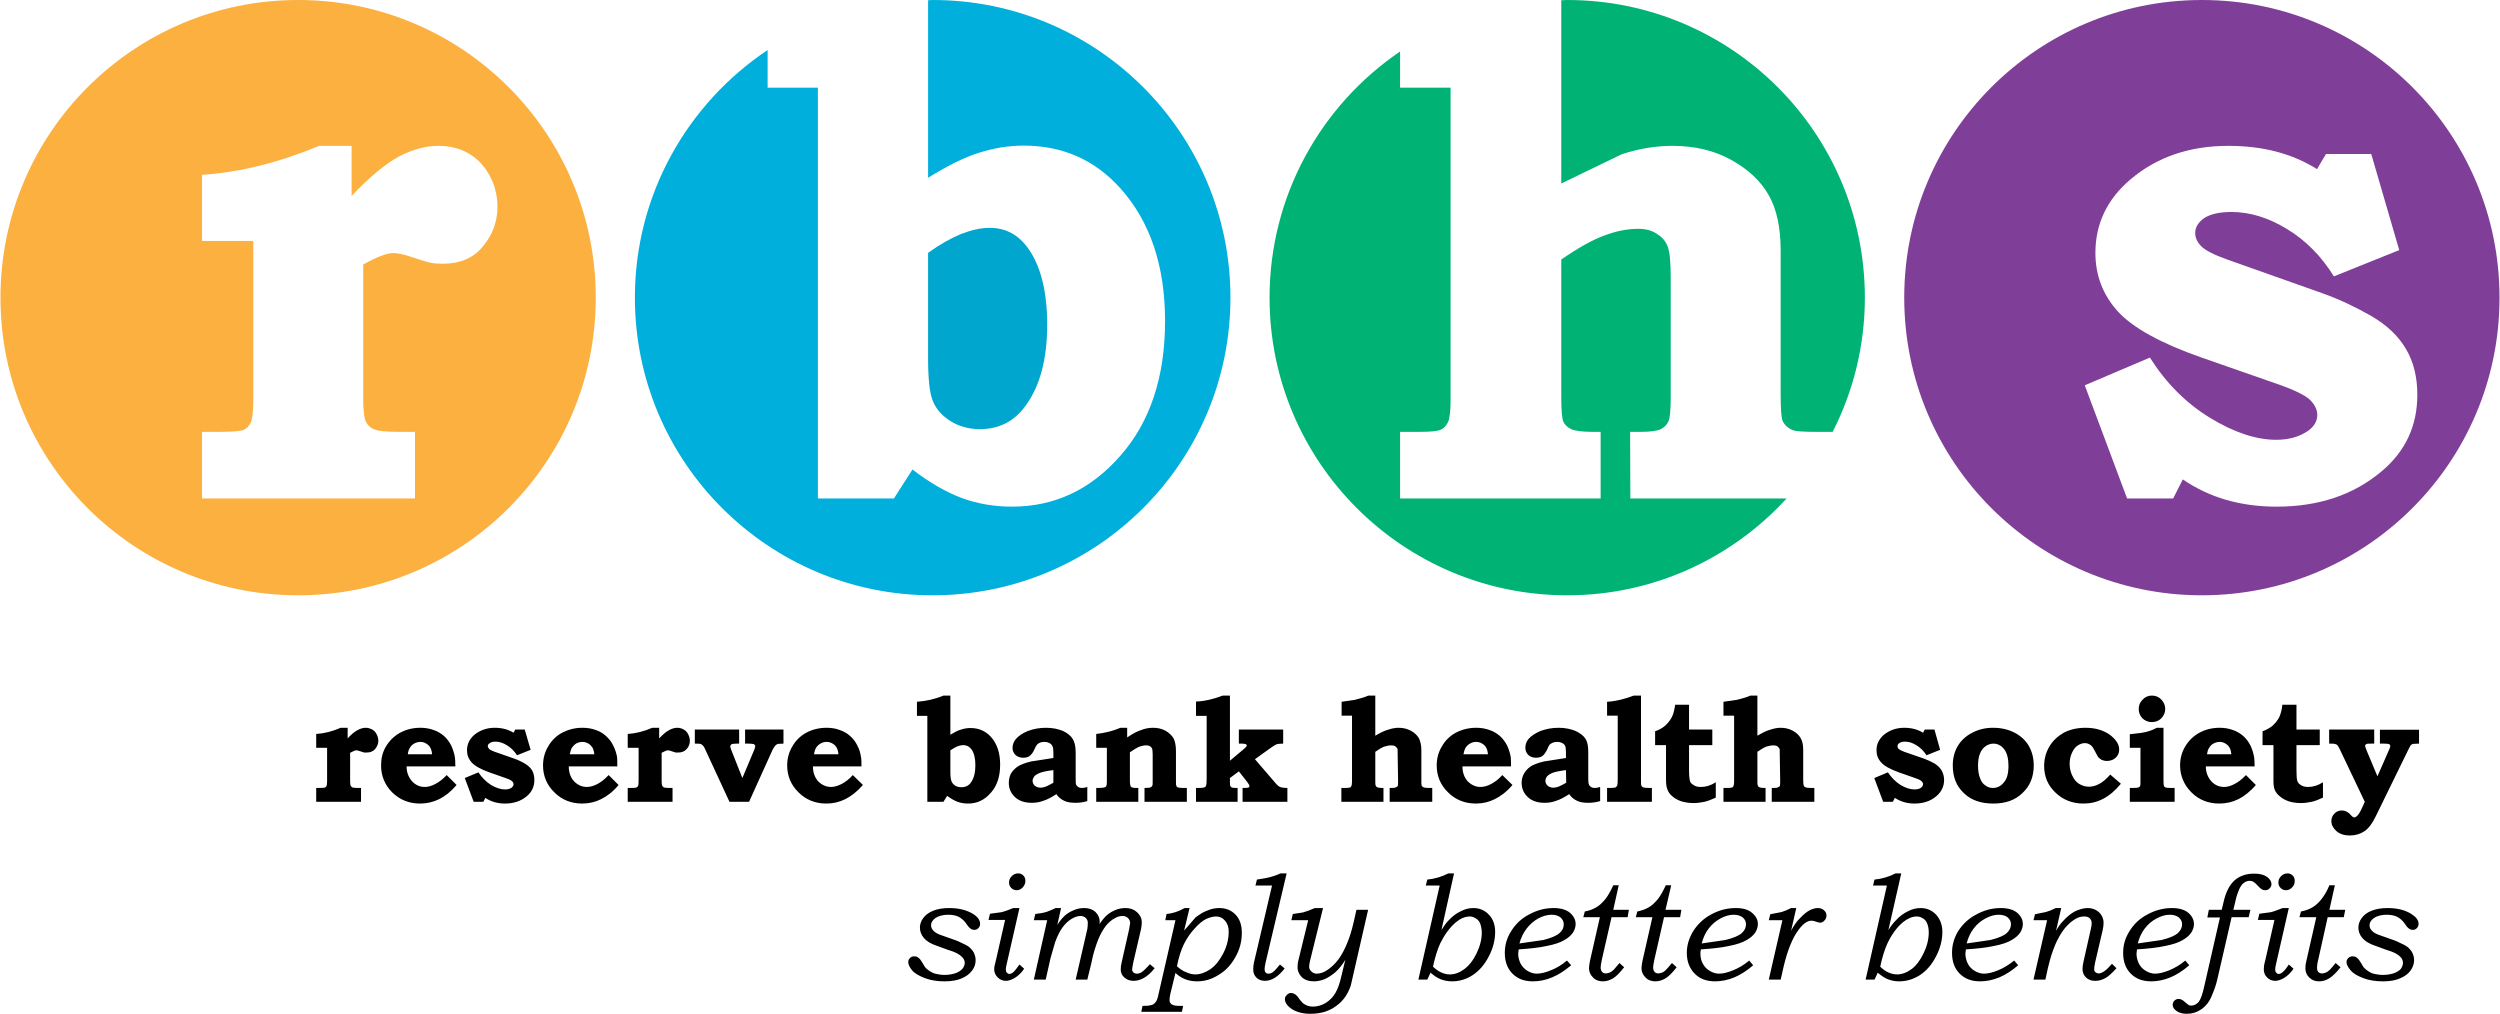 <?xml version="1.0" encoding="UTF-8"?> <svg xmlns="http://www.w3.org/2000/svg" width="1233" height="500" shape-rendering="geometricPrecision" image-rendering="optimizeQuality" fill-rule="nonzero" viewBox="0 0 1009200 409400"><path d="M140200 293900v4300c1500-1700 2900-2800 4100-3400 1100-600 2200-900 3200-900s1800 300 2600 700 1400 1100 1800 1900 700 1700 700 2600c0 1300-500 2400-1300 3400-800 900-1900 1400-3400 1400h-1000l-1900-600c-500-200-1000-300-1300-300-500 0-1300 400-2500 1000v11400c0 1000 100 1600 200 1900 200 300 400 500 700 700 400 100 1100 200 2200 200h1300v5600h-18100v-5600h1500c1100 0 1800-100 2100-200 200-100 400-300 600-600 100-300 200-1000 200-2000v-13400h-4400v-5600c3200-200 6500-1000 9900-2500h2800zm40000 19100l4000 4000c-2300 2700-4600 4500-7000 5700s-5000 1800-7800 1800c-4400 0-8100-1500-11200-4500-3000-3000-4500-6700-4500-10900 0-2800 600-5400 2000-7700s3300-4200 5700-5500 5100-2000 8200-2000c1900 0 3700 300 5300 900 1600 500 3000 1400 4200 2400 1200 1100 2100 2300 2900 3800 700 1500 1200 3100 1500 4700 100 800 200 2000 200 3800h-19700c0 2400 800 4400 2200 6000 1400 1500 3100 2300 5200 2300 1300 0 2700-400 4200-1200 1600-800 3100-2000 4600-3600zm-5900-8400c-100-1200-400-2200-800-2800-400-700-1000-1200-1700-1600s-1400-600-2200-600-1600 200-2400 600-1400 1000-1800 1700c-500 700-800 1600-900 2700h9800zm33600-10000h3800l2400 8200-5500 2200c-1100-1700-2400-3000-4000-4000s-3100-1500-4700-1500c-1000 0-1800 200-2300 600-500 300-800 700-800 1200 0 400 200 800 600 1200 300 300 1100 700 2200 1100l8000 2800c1500 500 2800 1200 4100 1900 1300 800 2300 1700 3000 2800 600 1100 900 2400 900 3900 0 2600-1000 4800-3000 6500-2400 2000-5300 3000-8900 3000-3000 0-5700-800-7900-2300l-800 1600h-3900l-3600-9600 5500-2300c1400 2100 3100 3800 5100 5100 2100 1200 3900 1800 5600 1800 1100 0 2000-200 2700-700 500-400 800-900 800-1400 0-400-200-900-700-1300-400-400-1300-800-2800-1300l-6300-2200c-3500-1300-5900-2600-7100-4000-1300-1400-1900-3000-1900-4900 0-2500 1000-4500 2900-6200 2300-1900 5100-2900 8300-2900 3000 0 5500 700 7600 2000l700-1300zm37700 18400l4000 4000c-2200 2700-4600 4500-7000 5700s-4900 1800-7700 1800c-4400 0-8200-1500-11200-4500-3100-3000-4600-6700-4600-10900 0-2800 700-5400 2100-7700 1300-2300 3200-4200 5600-5500 2500-1300 5200-2000 8200-2000 2000 0 3800 300 5400 900 1600 500 3000 1400 4100 2400 1200 1100 2200 2300 2900 3800 800 1500 1300 3100 1600 4700 100 800 100 2000 100 3800h-19600c0 2400 700 4400 2100 6000 1500 1500 3200 2300 5200 2300 1300 0 2800-400 4300-1200s3000-2000 4500-3600zm-5800-8400c-100-1200-400-2200-800-2800-500-700-1000-1200-1700-1600-800-400-1500-600-2300-600s-1600 200-2400 600c-700 400-1300 1000-1800 1700-400 700-700 1600-900 2700h9900zm26200-10700v4300c1600-1700 2900-2800 4100-3400 1100-600 2200-900 3300-900 900 0 1800 300 2500 700 800 400 1400 1100 1800 1900s700 1700 700 2600c0 1300-400 2400-1300 3400-800 900-1900 1400-3400 1400h-1000l-1900-600c-500-200-900-300-1300-300-500 0-1300 400-2500 1000v11400c0 1000 100 1600 200 1900 200 300 400 500 700 700 400 100 1100 200 2200 200h1300v5600h-18100v-5600h1500c1100 0 1800-100 2100-200 200-100 400-300 600-600 100-300 200-1000 200-2000v-13400h-4400v-5600c3200-200 6500-1000 9900-2500h2800zm34700 700h15500v5700l-2200 100c-400 100-700 300-1100 700-300 400-700 900-1100 1700l-9500 21000h-7900l-10000-21600c-200-500-500-900-900-1300-300-300-600-400-900-500s-1000-100-2200-100v-5700h17900v5700h-900c-1100 0-1800 100-2100 200-400 300-600 600-600 900s200 800 400 1400l4500 11400 4800-11400c200-600 400-1100 400-1400 0-400-200-700-600-900-400-100-1000-200-2100-200h-1400v-5700zm43500 18400l4100 4000c-2400 2700-4700 4500-7100 5700s-4900 1800-7700 1800c-4400 0-8200-1500-11200-4500-3100-3000-4600-6700-4600-10900 0-2800 700-5400 2100-7700 1300-2300 3200-4200 5600-5500s5200-2000 8200-2000c2000 0 3800 300 5300 900 1600 500 3100 1400 4200 2400 1200 1100 2200 2300 2900 3800 800 1500 1300 3100 1500 4700 200 800 200 2000 200 3800h-19600c0 2400 700 4400 2100 6000 1500 1500 3200 2300 5200 2300 1300 0 2700-400 4300-1200 1500-800 3100-2000 4500-3600zm-5800-8400c-100-1200-400-2200-800-2800-400-700-1000-1200-1700-1600s-1500-600-2300-600-1600 200-2300 600c-800 400-1400 1000-1900 1700-400 700-700 1600-900 2700h9900zm45200-23700v15800c1700-1000 3100-1800 4400-2100 1200-400 2500-600 3700-600 3400 0 6100 1200 8300 3600 2500 2800 3700 6500 3700 11200s-1200 8500-3800 11400c-2500 2900-5600 4300-9100 4300-1500 0-2900-200-4300-700-1300-500-2700-1300-4200-2400l-1500 2400h-6500v-34700h-4200v-5700c3800-300 7400-1100 10700-2500h2800zm0 22100v8900c0 1800 200 3000 500 3700s800 1200 1500 1700c700 400 1500 600 2500 600 1600 0 2900-600 3800-1900 1200-1700 1800-4000 1800-6900 0-2800-500-4900-1500-6400-900-1200-2000-1800-3300-1800-800 0-1600 200-2500 500-800 400-1800 900-2800 1600zm41600 3100v-2100c0-1300-100-2200-400-2700-200-500-600-900-1100-1200-600-300-1300-500-2100-500-700 0-1300 100-1800 300s-900 500-1200 800c-300 400-700 1000-1100 2000-500 1200-1200 2000-1900 2600-700 500-1600 700-2600 700-1200 0-2300-400-3100-1100-800-800-1200-1800-1200-2900 0-1300 500-2500 1300-3500 1100-1300 2700-2400 4900-3300 2100-800 4600-1300 7300-1300s5000 500 6900 1300c1900 900 3200 2000 3900 3200 800 1200 1200 3000 1200 5500v10500c0 1300 0 2100 200 2500 100 300 400 600 800 900 500 300 1000 400 1500 400 600 0 1300-100 2200-400v5700c-1600 500-3200 700-4700 700-1800 0-3400-200-4600-800-1300-600-2400-1500-3200-2700-2000 1300-3700 2200-5300 2700-1600 600-3100 800-4600 800-2800 0-5100-700-6800-2300s-2500-3500-2500-5800c0-1300 300-2500 800-3600 600-1100 1500-2000 2700-2900 1200-800 3000-1500 5500-2100l9000-1400zm0 4900c-2600 300-4400 700-5400 1100-1100 400-1800 900-2300 1400-400 600-700 1200-700 1800 0 800 300 1400 900 2000 600 500 1400 800 2400 800 600 0 1400-200 2200-500 900-400 1800-900 2900-1500v-5100zm29800-17100v3900c2200-1500 4100-2500 5700-3000 1500-600 3100-900 4800-900 1900 0 3500 400 5000 1200 1400 800 2500 1900 3200 3000 600 1200 1000 2900 1000 5100v12200c0 1000 0 1700 200 2000 100 300 300 500 700 600 200 100 900 200 2100 200h1400v5600h-17100v-5600c1300-100 2000-100 2100-100 500-200 800-400 1000-700s200-1000 200-2000v-10700c0-1400-100-2300-400-2700-500-700-1200-1000-2200-1000-900 0-1700 200-2700 500-1000 400-2300 1200-3900 2300v11600c0 1200 200 2000 400 2300 300 300 1000 500 2000 500h1000v5600h-17000v-5600h800c1400 0 2200-100 2500-200 400-100 600-300 800-600 100-300 200-900 200-1700v-13700h-4300v-5600c3500-400 6800-1200 9800-2500h2700zm41500-13000v26300l5600-4700c600-500 900-900 1000-1000 200-200 200-300 200-400 0-300-100-400-400-600-300-100-800-200-1700-200h-1100v-5700h17900v5700c-1300 0-2200 100-2700 300-600 200-1600 900-3000 1900l-5700 4100 8100 9400c800 1000 1500 1600 2000 1800s1500 400 3000 400v5600h-18100v-5600h1000c700 0 1200-100 1500-200 200-200 300-400 300-600s-300-800-900-1600l-3400-4300-3600 2700v1600c0 800 0 1200 100 1500s300 500 600 700c300 100 800 200 1400 200h1000v5600h-16800v-5600h1400c1000 0 1700-100 2100-300 300-100 500-400 600-700s200-1100 200-2500v-25600h-4300v-5800c3300-100 6900-900 10800-2400h2900zm58700 0v16200c1900-1100 3600-2000 5100-2400 1500-500 2900-800 4300-800 1900 0 3500 400 5000 1200 1400 800 2500 1800 3200 3000 600 1200 1000 2800 1000 4800v12100c0 1200 0 2000 100 2200 200 400 500 600 900 800 300 100 900 200 2100 200h1300v5600h-17200v-5600h900c800 0 1400-100 1700-300 300-100 600-300 700-600s100-1000 100-2100l-200-12700c-200-400-500-800-900-1100s-1000-400-1600-400c-900 0-1900 200-2900 500-1000 400-2200 1100-3600 2100v11600c0 1100 0 1800 200 2100 100 300 300 500 600 600 300 200 1000 300 1900 300h600v5600h-17000v-5600h1700c900 0 1500-100 1800-200s500-400 600-700 200-900 200-1800v-26500h-4200v-5600l5400-800c2000-500 3800-1000 5400-1700h2800zm51300 32100l4100 4000c-2300 2700-4700 4500-7100 5700s-4900 1800-7700 1800c-4400 0-8200-1500-11200-4500-3100-3000-4600-6700-4600-10900 0-2800 700-5400 2100-7700 1300-2300 3200-4200 5600-5500 2500-1300 5200-2000 8300-2000 1900 0 3700 300 5300 900 1600 500 3000 1400 4200 2400 1200 1100 2100 2300 2900 3800 700 1500 1200 3100 1500 4700 100 800 100 2000 100 3800h-19600c0 2400 700 4400 2100 6000 1500 1500 3200 2300 5200 2300 1300 0 2800-400 4300-1200s3100-2000 4500-3600zm-5800-8400c-100-1200-400-2200-800-2800-400-700-1000-1200-1700-1600s-1500-600-2300-600-1600 200-2300 600c-800 400-1400 1000-1900 1700-400 700-700 1600-900 2700h9900zm31500 1500v-2100c0-1300-100-2200-300-2700s-600-900-1100-1200c-600-300-1300-500-2100-500-700 0-1300 100-1800 300s-900 500-1300 800c-300 400-600 1000-1000 2000-600 1200-1200 2000-1900 2600-800 500-1600 700-2600 700-1300 0-2300-400-3100-1100-800-800-1200-1800-1200-2900 0-1300 400-2500 1200-3500 1100-1300 2800-2400 4900-3300 2200-800 4600-1300 7300-1300s5000 500 6900 1300c1900 900 3300 2000 4000 3200 800 1200 1100 3000 1100 5500v10500c0 1300 100 2100 300 2500 100 300 400 600 800 900 500 300 1000 400 1500 400 600 0 1300-100 2200-400v5700c-1600 500-3200 700-4800 700-1700 0-3300-200-4500-800-1300-600-2400-1500-3200-2700-2000 1300-3700 2200-5300 2700-1600 600-3100 800-4600 800-2800 0-5100-700-6800-2300s-2500-3500-2500-5800c0-1300 300-2500 900-3600s1400-2000 2600-2900c1200-800 3000-1500 5500-2100l8900-1400zm0 4900c-2500 300-4300 700-5400 1100-1000 400-1800 900-2200 1400-500 600-700 1200-700 1800 0 800 300 1400 900 2000 600 500 1400 800 2400 800 600 0 1400-200 2200-500 900-400 1800-900 2900-1500l-100-5100zm30300-30100v34200c0 1100 0 1800 100 2000 100 400 400 700 900 900 300 100 1100 200 2400 200h1000v5600h-18100v-5600h1100c1200 0 1900-100 2300-200 300-200 500-400 700-800 100-300 200-1000 200-2100v-26100h-4300v-5600c3500-200 7100-1100 10800-2500h2900zm19400 3700v10000h9400v6300h-9400v10100c0 2300 200 3800 400 4500 200 600 700 1100 1400 1500 800 600 1800 800 3000 800 2000 0 4000-600 6000-1900v6200c-1700 800-3300 1400-4600 1700-1400 300-2900 500-4500 500-1800 0-3400-300-4800-700-1400-500-2600-1100-3600-2000-1000-800-1600-1700-2000-2700-400-900-600-2300-600-4100v-13900h-4400v-5600c1600-500 2900-1300 4000-2200 1100-1000 2000-2100 2700-3400s1100-3000 1400-5100h5600z"></path><path d="M709500 280900v16200c1900-1100 3600-2000 5100-2400 1500-500 2900-800 4300-800 1800 0 3500 400 4900 1200 1500 800 2500 1800 3200 3000s1000 2800 1000 4800v12100c0 1200 100 2000 200 2200 100 400 400 600 900 800 200 100 900 200 2100 200h1300v5600h-17200v-5600h900c800 0 1400-100 1700-300 300-100 600-300 700-600s100-1000 100-2100l-200-12700c-200-400-500-800-900-1100s-1000-400-1600-400c-900 0-1900 200-2900 500-1000 400-2200 1100-3600 2100v11600c0 1100 0 1800 200 2100 100 300 300 500 600 600 400 200 1000 300 1900 300h600v5600h-17000v-5600h1700c900 0 1500-100 1800-200s500-400 600-700 200-900 200-1800v-26500h-4300v-5600l5500-800c2000-500 3800-1000 5400-1700h2800zm67600 13700h3900l2300 8200-5500 2200c-1100-1700-2400-3000-4000-4000s-3100-1500-4700-1500c-1000 0-1800 200-2300 600-500 300-700 700-700 1200 0 400 100 800 500 1200 400 300 1100 700 2200 1100l8100 2800c1400 500 2800 1200 4100 1900 1300 800 2200 1700 2900 2800 600 1100 1000 2400 1000 3900 0 2600-1100 4800-3100 6500-2300 2000-5300 3000-8900 3000-3000 0-5600-800-7900-2300l-800 1600h-3900l-3600-9600 5500-2300c1400 2100 3100 3800 5100 5100 2100 1200 3900 1800 5600 1800 1100 0 2000-200 2700-700 500-400 800-900 800-1400 0-400-200-900-700-1300-400-400-1300-800-2800-1300l-6300-2200c-3500-1300-5900-2600-7100-4000-1300-1400-1900-3000-1900-4900 0-2500 1000-4500 2900-6200 2300-1900 5100-2900 8300-2900 3000 0 5500 700 7600 2000l700-1300zm27600-700c3300 0 6200 700 8700 2000s4400 3100 5700 5300c1300 2300 2000 4900 2000 7900 0 4600-1500 8300-4500 11100-2900 2900-6900 4300-11800 4300-5100 0-9100-1400-12000-4300-2900-2700-4400-6400-4400-11100 0-3000 700-5600 2000-7800s3200-4000 5700-5300c2500-1400 5400-2100 8600-2100zm100 6400c-1100 0-2200 400-3100 1000-1000 700-1800 1700-2300 3000-500 1200-800 2900-800 4900s300 3700 800 5000c500 1400 1200 2400 2200 3000 900 700 1900 1000 3000 1000 1700 0 3200-700 4400-2200 1300-1400 1900-3700 1900-6800 0-2900-600-5100-1700-6600-1200-1500-2600-2300-4400-2300zm47200 12500l4300 3700c-2300 2800-4700 4800-7200 6100s-5100 1900-7900 1900c-4500 0-8300-1500-11300-4400-3100-2900-4600-6500-4600-10800 0-2800 700-5400 2100-7800s3400-4200 5800-5600c2500-1300 5400-2000 8800-2000 4000 0 7200 1000 9800 2800 2500 1900 3800 3900 3800 5900 0 900-200 1700-600 2400s-1000 1200-1800 1700c-800 400-1700 600-2600 600-800 0-1400-200-2000-400-600-400-1100-700-1500-1200-100-200-500-800-1000-1800-600-1200-1100-2100-1500-2500-300-400-700-700-1200-900-500-300-1100-400-1700-400-1000 0-2000 400-2900 1000s-1700 1600-2300 3000c-600 1300-900 2800-900 4400 0 1800 400 3400 1100 4800 700 1500 1600 2600 2800 3300s2500 1100 3900 1100 2800-400 4100-1100c1400-700 2900-2000 4500-3800zm21500-18900v21600c0 1100 100 1700 200 1900 100 300 300 400 600 600 300 100 1000 200 2100 200h1600v5600h-18100v-5600h1500c1000 0 1700-100 2000-200s500-300 600-500c200-300 200-800 200-1600v-13900h-4300v-5500l4400-500c1400-200 2700-500 3800-900 700-200 1600-600 2700-1200h2700zm-4700-13000c1500 0 2800 500 3800 1600 1000 1000 1600 2300 1600 3800s-600 2700-1600 3800c-1000 1000-2300 1500-3800 1500s-2700-500-3800-1500c-1000-1100-1500-2300-1500-3800s500-2700 1600-3800c1000-1100 2300-1600 3700-1600zm38000 32100l4000 4000c-2300 2700-4700 4500-7000 5700-2400 1200-5000 1800-7800 1800-4400 0-8200-1500-11200-4500s-4600-6700-4600-10900c0-2800 700-5400 2100-7700s3300-4200 5700-5500 5100-2000 8200-2000c1900 0 3700 300 5300 900 1600 500 3000 1400 4200 2400 1200 1100 2100 2300 2900 3800 700 1500 1200 3100 1500 4700 100 800 200 2000 200 3800h-19700c0 2400 800 4400 2200 6000 1400 1500 3100 2300 5200 2300 1300 0 2700-400 4200-1200 1600-800 3100-2000 4600-3600zm-5900-8400c-100-1200-400-2200-800-2800-400-700-1000-1200-1700-1600s-1500-600-2200-600c-800 0-1600 200-2400 600s-1400 1000-1800 1700c-500 700-800 1600-900 2700h9800zm26300-20000v10000h9400v6300h-9400v10100c0 2300 100 3800 400 4500 200 600 700 1100 1300 1500 900 600 1900 800 3000 800 2000 0 4000-600 6000-1900v6200c-1700 800-3200 1400-4600 1700s-2800 500-4400 500c-1900 0-3500-300-4800-700-1400-500-2600-1100-3600-2000-1000-800-1700-1700-2100-2700-400-900-500-2300-500-4100v-13900h-4400v-5600c1500-500 2900-1300 4000-2200 1100-1000 2000-2100 2700-3400 600-1300 1100-3000 1300-5100h5700zm13200 10000h18200v5700h-1200c-1100 0-1700 0-2000 200s-500 400-500 600c0 300 200 900 600 1900l4400 10500 4600-10500c400-800 600-1400 600-1700 0-400-200-600-500-800-300-100-1000-200-2000-200h-1700v-5600h15800v5600l-2400 100c-400 100-600 300-900 500-200 200-500 800-1000 1800l-13200 27000c-1400 2900-2900 4900-4600 6000-1600 1100-3600 1700-5900 1700-2200 0-4000-600-5400-1800-1300-1200-2000-2500-2000-4000 0-1200 400-2200 1200-3000 800-900 1800-1300 3000-1300 700 0 1500 200 2200 600 500 300 1000 700 1500 1300 300 400 600 600 800 700s300 200 500 200c400 0 800-200 1200-600 600-600 1300-1700 2000-3300l1100-2400-9900-20800c-500-1100-900-1700-1100-2000-300-300-600-500-900-500-400-200-1200-200-2500-200v-5700zm-559800 83300l5100 1800c600 200 1500 600 2900 1300 1400 600 2300 1200 2900 1700 700 700 1300 1400 1700 2300s600 1800 600 2800c0 1400-400 2800-1400 4100-1000 1400-2400 2400-4200 3200-1900 800-4200 1200-6900 1200-3000 0-5600-400-8000-1300-2300-900-4100-1900-5100-3100-1100-1300-1600-2400-1600-3400 0-600 200-1200 700-1600 400-500 1000-700 1700-700 400 0 800 100 1200 200 300 200 700 500 1100 900 200 200 600 900 1200 1800 500 900 800 1400 1000 1600 400 500 1100 1000 1800 1500 800 500 1600 900 2600 1100 900 200 2000 400 3300 400 1800 0 3300-300 4500-700 1300-500 2200-1100 2800-1800 600-800 900-1600 900-2400 0-1100-600-2000-1700-2900s-2700-1600-4700-2200c-200-100-400-100-600-200l-4100-1500c-2500-800-4300-1900-5400-3200s-1600-2700-1600-4200c0-1300 400-2600 1300-3800 900-1300 2300-2300 4000-3000s3900-1100 6500-1100c3900 0 7100 800 9700 2400 1900 1200 2800 2500 2800 4000 0 700-200 1200-700 1700-400 500-1000 700-1600 700-700 0-1300-200-1800-700-400-300-1000-1000-1700-2100-800-1100-1800-1900-2900-2500-1100-500-2500-800-4100-800-2200 0-4000 500-5200 1300-1200 900-1800 1800-1800 2900 0 900 300 1600 1000 2300 600 700 1900 1400 3800 2000zm30900-11200l-5200 22800c-200 800-300 1500-300 1900 0 600 100 1100 400 1400s600 500 1000 500c500 0 1000-200 1500-600 700-600 1500-1600 2600-3200l1900 1700c-1000 1500-2200 2700-3600 3600-1300 800-2600 1300-3800 1300-1300 0-2400-500-3300-1400s-1400-2000-1400-3200c0-900 200-2000 600-3300l3800-16700h-6700l600-2500 4500-600c1300-300 3000-900 4900-1700h2500zm-500-14000c800 0 1500 300 2100 900 500 500 800 1200 800 2100 0 1100-400 1900-1100 2700-700 700-1500 1100-2400 1100s-1600-300-2200-900-900-1300-900-2200c0-1000 300-1800 1100-2600 700-700 1600-1100 2600-1100zm11700 18900h-5400l600-2500c1900-200 3500-500 4700-900 1100-400 2300-900 3500-1500h2200l-1500 6800c1000-1600 2100-2900 3200-3900 1100-900 2300-1600 3600-2100 1400-600 2700-800 4100-800 1800 0 3300 500 4500 1600 1100 1100 1700 2400 1700 3800 0 300 0 600-100 1100 1000-1500 2000-2700 3100-3700 1100-900 2300-1600 3600-2100s2600-700 3900-700c1900 0 3400 600 4600 1700 1300 1200 1900 2500 1900 4000 0 900-100 1800-300 2800l-3100 13300c-300 1500-500 2600-500 3100 0 400 200 800 500 1100 400 300 800 500 1400 500 700 0 1400-200 2100-700 600-400 1700-1500 3200-3100l1900 1600c-1500 1900-2900 3100-4300 3900s-2800 1200-4200 1200c-1600 0-2800-500-3800-1400s-1400-2000-1400-3200c0-800 100-1800 400-3000l3000-13300 400-2400c0-800-300-1500-900-2100-600-500-1300-800-2100-800-1100 0-2100 300-3000 800-1400 700-2700 1800-3900 3300-1100 1500-2100 3200-2900 5200-1100 2700-2100 5800-2800 9400-100 300-200 800-300 1300l-1400 5700h-4700l4700-20400c100-700 200-1500 200-2500 0-800-300-1500-800-2000-600-500-1300-800-2100-800-1200 0-2400 400-3700 1200s-2500 1900-3600 3400-2100 3500-3000 6000l-1900 6600-1900 8500h-4800l5400-24000zm57500-4900l-2200 9100 4600-5300c1600-1200 3100-2200 4800-2800 1600-700 3200-1000 4800-1000 2700 0 4900 900 6600 2700s2500 4200 2500 7300c0 3400-800 6700-2600 9800-1700 3100-4000 5600-6800 7200-2800 1800-5700 2600-8700 2600-3400 0-6300-1100-8700-3400l-2100 8600c-200 1000-300 1800-300 2400 0 500 100 900 400 1200 200 400 600 600 1100 800s1200 300 2200 300h1800l-500 2400h-16400l500-2400c1400 0 2400 0 2900-200 800-100 1400-300 1800-700 400-300 800-800 1100-1500 200-500 500-1300 700-2500l6800-29700h-4100l500-2500c2400-200 4900-1000 7300-2400h2000zm-5100 23500c1100 1000 2300 1900 3700 2400 1300 600 2500 900 3700 900 2000 0 4000-700 6100-2100 2000-1400 3700-3500 5200-6400s2200-5900 2200-8800c0-1800-500-3300-1500-4400-900-1100-2100-1700-3600-1700-1300 0-2600 400-4000 1000-1400 700-2900 1900-4600 3800-1700 1800-3200 4000-4400 6400-1200 2500-2100 5400-2800 8900zm44300-37500l-8500 36000c-300 1300-400 2200-400 2700s100 1000 400 1300c300 400 700 500 1200 500 600 0 1100-200 1600-500 800-600 1800-1700 3000-3200l1900 1600c-2600 3300-5200 5000-8000 5000-1400 0-2600-500-3400-1300-900-900-1300-2000-1300-3300 0-900 100-1800 300-2800l7300-31100h-6700l600-2400c2300-300 4100-700 5400-1000 1300-400 2700-800 4100-1500h2500zm28200 14700h4700l-7000 30600c-600 1700-1300 3200-2200 4500s-2000 2500-3500 3600c-1400 1100-3000 1900-4800 2500-1700 500-3700 800-5800 800-3100 0-5600-700-7500-1900-1900-1300-2800-2700-2800-4000 0-600 200-1200 800-1700 400-500 1000-800 1600-800s1200 200 1800 600 1200 1100 1900 2200c700 900 1300 1500 1900 1800 1000 600 2100 900 3300 900 1800 0 3600-500 5200-1500s2900-2300 3900-4000c1000-1800 1800-4000 2400-6800l1600-6600c-1200 2000-2500 3600-3900 4900-1500 1300-2900 2200-4400 2900-1500 600-3000 900-4400 900-2100 0-3700-600-4900-1700-1100-1200-1700-2500-1700-3900 0-1000 100-2100 400-3100l3900-16000h-6800l600-2500 4000-600c1200-300 2800-900 4900-1800h3300l-5200 21100c-300 1100-400 2000-400 2600 0 800 300 1400 900 1900 600 600 1300 900 2100 900 1300 0 2600-400 3900-1200 1800-1100 3400-2600 4800-4400 1400-1900 2700-4300 3800-7100 900-2200 1700-4800 2400-7800l1200-5300zm39400-14700l-5100 22900c1000-1600 1900-2900 2800-3800 1600-1800 3300-3000 5000-3800 1700-900 3400-1300 5100-1300 2500 0 4600 900 6300 2700s2500 4100 2500 6900c0 3400-900 6800-2600 10000-1700 3300-3900 5800-6500 7500s-5400 2500-8300 2500c-1700 0-3100-300-4500-800-1300-500-2700-1400-4200-2700l-1300 2800h-3600l8600-38000h-5600l600-2400c3000-300 5800-1100 8500-2500h2300zm-8500 37700c1100 1000 2200 1800 3300 2300s2300 800 3500 800c2000 0 3900-700 5800-2100s3600-3500 5000-6400 2100-5700 2100-8400c0-1400-300-2700-700-3800-400-800-900-1500-1700-1900-800-500-1600-800-2400-800-1900 0-3800 800-5600 2300-2500 2100-4600 5000-6400 8600-1100 2400-2100 5600-2900 9400zm54100-2500l1700 1900c-2500 2100-5000 3800-7700 4900-2600 1100-5200 1600-7800 1600-3400 0-6100-1000-8200-3100s-3100-4900-3100-8400c0-3100 800-6000 2600-8800 1700-2800 4100-5100 7200-6700 3100-1700 6400-2600 9900-2600 2800 0 5000 600 6600 1900 1500 1300 2300 2800 2300 4600 0 1000-300 2100-1000 3300-700 1100-1900 2200-3500 3100-1600 1000-4000 1800-7100 2400-3100 700-6900 1100-11400 1400l-200 1700c0 1500 400 2900 1000 4100 700 1200 1600 2200 2800 2900s2400 1100 3700 1100c1700 0 3600-500 5800-1400 2300-900 4400-2200 6400-3900zm-19200-6900l9700-1400c3100-800 5300-1700 6500-2800 1200-1000 1700-2200 1700-3500 0-1100-400-2000-1300-2800-800-700-2100-1100-3600-1100-1700 0-3500 500-5400 1500-1800 1000-3400 2400-4700 4100s-2300 3700-2900 6000z"></path><path d="M653500 357500l-2200 9900h6300l-500 3000h-6500l-3900 17100c-300 1500-500 2600-500 3200 0 700 200 1300 600 1800 400 400 900 600 1500 600 500 0 900-100 1400-300 600-200 1200-600 1800-1200 300-300 1000-1200 2300-2700l1900 1700c-1700 2200-3200 3700-4500 4500-1400 800-2700 1200-4100 1200-1600 0-3000-500-4000-1600-1000-1000-1600-2200-1600-3700 0-900 200-1900 400-3000l4000-17600h-6700l600-2300c2000-400 3500-1000 4800-1800 1200-700 2300-1800 3500-3200 1100-1400 2100-3200 3200-5600h2200zm21200 0l-2300 9900h6400l-500 3000h-6500l-3900 17100c-300 1500-500 2600-500 3200 0 700 200 1300 600 1800 400 400 900 600 1500 600 400 0 900-100 1400-300 600-200 1200-600 1700-1200 400-300 1100-1200 2400-2700l1900 1700c-1700 2200-3200 3700-4500 4500-1400 800-2700 1200-4100 1200-1600 0-3000-500-4000-1600-1000-1000-1600-2200-1600-3700 0-900 200-1900 400-3000l4000-17600h-6700l600-2300c1900-400 3500-1000 4800-1800 1200-700 2300-1800 3500-3200 1100-1400 2100-3200 3200-5600h2200zm31500 30400l1600 1900c-2400 2100-5000 3800-7600 4900-2700 1100-5300 1600-7800 1600-3400 0-6200-1000-8200-3100-2100-2100-3200-4900-3200-8400 0-3100 900-6000 2600-8800 1800-2800 4200-5100 7200-6700 3100-1700 6400-2600 10000-2600 2800 0 5000 600 6500 1900 1600 1300 2400 2800 2400 4600 0 1000-300 2100-1000 3300-700 1100-1900 2200-3500 3100-1700 1000-4000 1800-7100 2400-3100 700-6900 1100-11400 1400-200 700-200 1300-200 1700 0 1500 300 2900 1000 4100 600 1200 1600 2200 2800 2900s2400 1100 3700 1100c1700 0 3600-500 5800-1400s4400-2200 6400-3900zm-19200-6900l9600-1400c3200-800 5400-1700 6600-2800 1100-1000 1700-2200 1700-3500 0-1100-400-2000-1300-2800-900-700-2100-1100-3700-1100-1700 0-3400 500-5300 1500s-3500 2400-4800 4100-2200 3700-2800 6000zm38200-14300l-2100 9200c1100-2100 2300-3900 3700-5200 1300-1400 2600-2500 4000-3200 1100-500 2100-800 3100-800s1900 300 2500 900c700 600 1000 1300 1000 2200 0 700-300 1400-800 1900-500 600-1100 900-1700 900-400 0-1000-100-1700-400-800-300-1400-400-1900-400-1600 0-3300 1200-5100 3600-2500 3300-4500 8200-6100 14900l-1200 5300h-4800l5500-24000h-5500l600-2400 4600-900c1200-400 2500-900 3800-1600h2100zm42400-14000l-5200 22900c1000-1600 2000-2900 2900-3800 1600-1800 3300-3000 5000-3800 1700-900 3400-1300 5100-1300 2500 0 4600 900 6300 2700 1600 1800 2500 4100 2500 6900 0 3400-900 6800-2600 10000-1700 3300-3900 5800-6500 7500-2700 1700-5400 2500-8400 2500-1600 0-3000-300-4400-800-1300-500-2700-1400-4200-2700l-1300 2800h-3600l8600-38000h-5600l600-2400c3000-300 5800-1100 8500-2500h2300zm-8500 37700c1100 1000 2100 1800 3300 2300 1100 500 2300 800 3500 800 1900 0 3900-700 5800-2100s3500-3500 4900-6400 2100-5700 2100-8400c0-1400-200-2700-700-3800-300-800-900-1500-1600-1900-800-500-1600-800-2500-800-1900 0-3700 800-5600 2300-2500 2100-4600 5000-6300 8600-1100 2400-2100 5600-2900 9400zm54100-2500l1600 1900c-2400 2100-5000 3800-7600 4900-2700 1100-5200 1600-7800 1600-3400 0-6100-1000-8200-3100s-3100-4900-3100-8400c0-3100 800-6000 2500-8800 1800-2800 4200-5100 7300-6700 3100-1700 6400-2600 9900-2600 2800 0 5000 600 6600 1900 1500 1300 2300 2800 2300 4600 0 1000-300 2100-1000 3300-700 1100-1900 2200-3500 3100-1600 1000-4000 1800-7100 2400-3100 700-6900 1100-11400 1400l-200 1700c0 1500 400 2900 1000 4100s1600 2200 2800 2900 2400 1100 3700 1100c1700 0 3600-500 5800-1400s4300-2200 6400-3900zm-19200-6900l9600-1400c3200-800 5400-1700 6600-2800 1100-1000 1700-2200 1700-3500 0-1100-400-2000-1300-2800-800-700-2100-1100-3700-1100-1700 0-3400 500-5300 1500s-3500 2400-4800 4100-2200 3700-2800 6000zm38200-14300l-2100 9200c900-1600 1800-2900 2700-3800 1600-1800 3300-3200 5000-4100 1800-800 3400-1300 5100-1300 1200 0 2400 300 3300 800s1700 1200 2300 2200c500 900 800 1900 800 2900 0 800-100 2000-500 3600l-2900 12400c-300 1400-400 2300-400 2700 0 500 100 1000 500 1300s800 500 1300 500c1400 0 3200-1300 5400-3900l1800 1800c-1700 1900-3200 3300-4500 4000s-2600 1100-4000 1100c-1100 0-2000-200-2700-600-800-400-1400-1000-1900-1800-400-700-600-1600-600-2400s100-1700 400-3000l2900-12900c300-1100 400-2000 400-2600 0-800-300-1500-800-2000-600-500-1300-700-2200-700-1000 0-2100 200-3200 800s-2400 1500-3600 2800c-1300 1300-2500 3000-3500 4900-1100 1900-2000 4200-2900 6900-400 1200-900 3000-1500 5500l-1000 4600h-4800l5500-24000h-5500l600-2400 4400-900c1100-300 2400-800 4000-1600h2200zm50100 21200l1600 1900c-2400 2100-5000 3800-7600 4900-2700 1100-5200 1600-7800 1600-3400 0-6100-1000-8200-3100s-3100-4900-3100-8400c0-3100 800-6000 2600-8800 1700-2800 4100-5100 7200-6700 3100-1700 6400-2600 9900-2600 2800 0 5000 600 6600 1900 1500 1300 2300 2800 2300 4600 0 1000-300 2100-1000 3300-700 1100-1900 2200-3500 3100-1600 1000-4000 1800-7100 2400-3100 700-6900 1100-11400 1400l-200 1700c0 1500 400 2900 1000 4100s1600 2200 2800 2900 2400 1100 3700 1100c1700 0 3600-500 5800-1400s4400-2200 6400-3900zm-19200-6900l9600-1400c3200-800 5400-1700 6600-2800 1100-1000 1700-2200 1700-3500 0-1100-400-2000-1300-2800-900-700-2100-1100-3700-1100-1700 0-3400 500-5300 1500s-3500 2400-4800 4100-2200 3700-2800 6000zm45500-13600l-700 3000h-6900l-5700 24800c-500 2300-1300 4600-2300 6900-900 2300-2300 4100-4100 5400-1900 1300-3800 1900-6000 1900-1700 0-3100-400-4100-1100-1100-800-1600-1600-1600-2600 0-600 300-1200 700-1600 500-500 1100-700 1700-700 800 0 1700 400 2600 1300l1500 1200c300 100 700 200 1000 200 1100 0 2100-500 3000-1500 800-1000 1600-3200 2300-6500l6300-27600h-5100l600-3100h5200l700-2900c900-4100 2400-7100 4500-9000 2100-1800 4700-2700 7900-2700 2200 0 3900 400 5200 1300 1200 900 1800 1900 1800 3000 0 600-300 1200-800 1700s-1100 700-1700 700c-500 0-900-100-1300-300-500-300-1100-800-1700-1500-700-800-1300-1300-1800-1600s-1000-400-1500-400c-700 0-1300 200-1900 500-600 400-1200 900-1600 1600-500 700-1000 1800-1500 3300-300 700-500 1700-800 3000l-800 3300h6900zm15500-700l-5200 22800c-200 800-300 1500-300 1900 0 600 100 1100 400 1400s600 500 1000 500c500 0 1000-200 1500-600 700-600 1600-1600 2600-3200l1900 1700c-1000 1500-2200 2700-3600 3600-1300 800-2600 1300-3800 1300-1300 0-2400-500-3300-1400s-1300-2000-1300-3200c0-900 100-2000 500-3300l3800-16700h-6700l600-2500 4500-600c1300-300 3000-900 4900-1700h2500zm-500-14000c800 0 1500 300 2100 900 500 500 800 1200 800 2100 0 1100-300 1900-1100 2700-700 700-1500 1100-2400 1100s-1600-300-2200-900-900-1300-900-2200c0-1000 300-1800 1100-2600 700-700 1600-1100 2600-1100zm19100 4800l-2200 9900h6400l-600 3000h-6500l-3800 17100c-400 1500-500 2600-500 3200 0 700 100 1300 500 1800 400 400 900 600 1500 600 500 0 1000-100 1400-300 600-200 1200-600 1800-1200 300-300 1100-1200 2300-2700l2000 1700c-1700 2200-3300 3700-4600 4500s-2700 1200-4100 1200c-1600 0-2900-500-4000-1600-1000-1000-1500-2200-1500-3700 0-900 100-1900 400-3000l4000-17600h-6800l600-2300c2000-400 3600-1000 4800-1800 1200-700 2400-1800 3500-3200s2200-3200 3200-5600h2200zm18800 20400l5100 1800c600 200 1500 600 2900 1300 1400 600 2300 1200 2900 1700 700 700 1300 1400 1700 2300s600 1800 600 2800c0 1400-500 2800-1400 4100-1000 1400-2400 2400-4300 3200-1800 800-4100 1200-6800 1200-3000 0-5700-400-8000-1300-2400-900-4100-1900-5100-3100-1100-1300-1700-2400-1700-3400 0-600 300-1200 700-1600 500-500 1100-700 1800-700 400 0 800 100 1200 200 300 200 700 500 1100 900 200 200 600 900 1200 1800 500 900 800 1400 1000 1600 400 500 1000 1000 1800 1500 700 500 1600 900 2500 1100 1000 200 2100 400 3400 400 1800 0 3300-300 4500-700 1300-500 2200-1100 2800-1800 500-800 800-1600 800-2400 0-1100-500-2000-1600-2900s-2700-1600-4700-2200c-200-100-400-100-600-200l-4100-1500c-2500-800-4300-1900-5400-3200s-1600-2700-1600-4200c0-1300 400-2600 1300-3800 900-1300 2200-2300 4000-3000 1700-700 3900-1100 6500-1100 3900 0 7100 800 9600 2400 1900 1200 2900 2500 2900 4000 0 700-200 1200-700 1700-400 500-1000 700-1600 700-700 0-1300-200-1800-700-400-300-1000-1000-1700-2100-800-1100-1800-1900-2900-2500-1100-500-2500-800-4100-800-2200 0-4000 500-5200 1300-1200 900-1800 1800-1800 2900 0 900 300 1600 1000 2300 600 700 1900 1400 3800 2000z"></path><path fill="#fbb040" d="M120200 0C53800 0 0 53800 0 120200s53800 120200 120200 120200 120200-53800 120200-120200S186600 0 120200 0zm74700 99400c-3800 4800-9300 7100-16200 7100-1900 0-3600-100-5000-400s-4500-1200-9200-2800c-2400-700-4400-1100-6000-1100-2400 0-6400 1500-12000 4600v54500c0 4600 400 7700 1100 9100 700 1300 1800 2400 3400 3000 1600 700 5000 1000 10300 1000h6100v26900H81400v-26900h7200c5100 0 8400-300 9600-800 1300-600 2200-1600 2900-3000 600-1400 1000-4500 1000-9300V97300H81400V70600c15200-1000 30900-4900 47300-11700h13100v20200c7400-7800 13900-13100 19300-16000 5500-2800 10700-4200 15700-4200 4600 0 8700 1000 12300 3100s6400 5100 8500 9000 3100 8100 3100 12500c0 5900-1900 11200-5800 15900z"></path><path fill="#00a6ce" d="M383700 170100c3400 2100 7400 3200 11900 3200 7700 0 13900-3200 18400-9500 5800-7900 8700-18800 8700-32700 0-13100-2500-23300-7400-30400-4000-5800-9300-8700-15800-8700-3600 0-7500 900-11600 2500-4100 1700-8600 4200-13300 7600v42300c0 8600 600 14500 2000 17700 1300 3200 3700 5800 7100 8000z"></path><path fill="#00afdb" d="M376500 0l-1900 100v71700c7700-4800 14500-8200 20500-10100s12000-2900 18100-2900c15800 0 28800 5800 39100 17300 12000 13400 18000 31300 18000 53500 0 22600-6000 40800-18100 54500-12000 13700-26600 20500-43700 20500-7000 0-13700-1100-20100-3400-6400-2400-13100-6200-20100-11600l-7500 11700h-30700V35400h-20300V20200c-32300 21600-53600 58300-53600 100000 0 66400 53900 120200 120200 120200 66400 0 120300-53800 120300-120200S442800 0 376500 0z"></path><path d="M632700 0l-2400 100v74000l24400-11800c7000-2300 13800-3400 20500-3400 8800 0 16700 1800 23600 5600s12000 8500 15200 14200c3300 5600 4900 13200 4900 22700v58100c0 5700 300 9100 700 10300 800 1800 2200 3100 4200 3900 1200 500 4500 700 9900 700h6200c8300-16300 13000-34700 13000-54200C752900 53800 699100 0 632700 0zm25400 174400h4200c4000 0 6800-400 8200-1100 1500-800 2500-1800 3100-3200 600-1300 900-4600 900-9800v-48100c0-6300-400-10500-1200-12600s-2200-3800-4300-5100c-2000-1400-4500-2100-7600-2100-4400 0-8900 900-13700 2700-4700 1700-10600 5000-17400 9700v55500c0 5300 300 8600 800 9900 600 1300 1600 2300 3200 3100 1600 700 4500 1100 8800 1100h3100v26900h-81000v-26900h7800c4600 0 7500-300 8700-900 1300-600 2200-1700 2900-3100 600-1400 1000-4300 1000-8600V35400h-20400V20800c-31800 21600-52700 58100-52700 99400 0 66400 53900 120200 120200 120200 35100 0 66600-15100 88600-39100h-63100l-100-26900z" fill="#00b274"></path><path fill="#7f3f98" d="M889000 0c-66400 0-120200 53800-120200 120200s53800 120200 120200 120200 120200-53800 120200-120200S955400 0 889000 0zm72500 190400c-11300 9500-25400 14200-42300 14200-14500 0-27100-3600-37900-11000l-3900 7700h-18600l-17100-45700 26300-11200c6600 10400 14700 18500 24400 24400s18600 8800 26600 8800c5100 0 9300-1200 12700-3500 2600-1800 3900-4000 3900-6500 0-2200-1000-4200-3000-6200-2100-1900-6600-4100-13600-6500l-30100-10500c-16600-5800-27900-12100-33900-18700-6000-6700-9000-14500-9000-23600 0-11700 4700-21600 14100-29600 10700-9100 23900-13600 39600-13600 13900 0 25800 3100 35800 9400l3600-6100h18300l11300 38800-26400 10600c-5000-8100-11300-14500-18900-19100-7500-4600-15000-6900-22500-6900-4900 0-8600 900-11000 2500-2400 1700-3600 3700-3600 6000 0 2000 900 3800 2600 5500 1700 1600 5200 3400 10600 5300l38400 13600c6700 2400 13200 5500 19500 9100 6200 3600 10900 8000 14000 13300 3100 5200 4600 11400 4600 18500 0 12600-4800 22900-14500 31000z"></path></svg> 